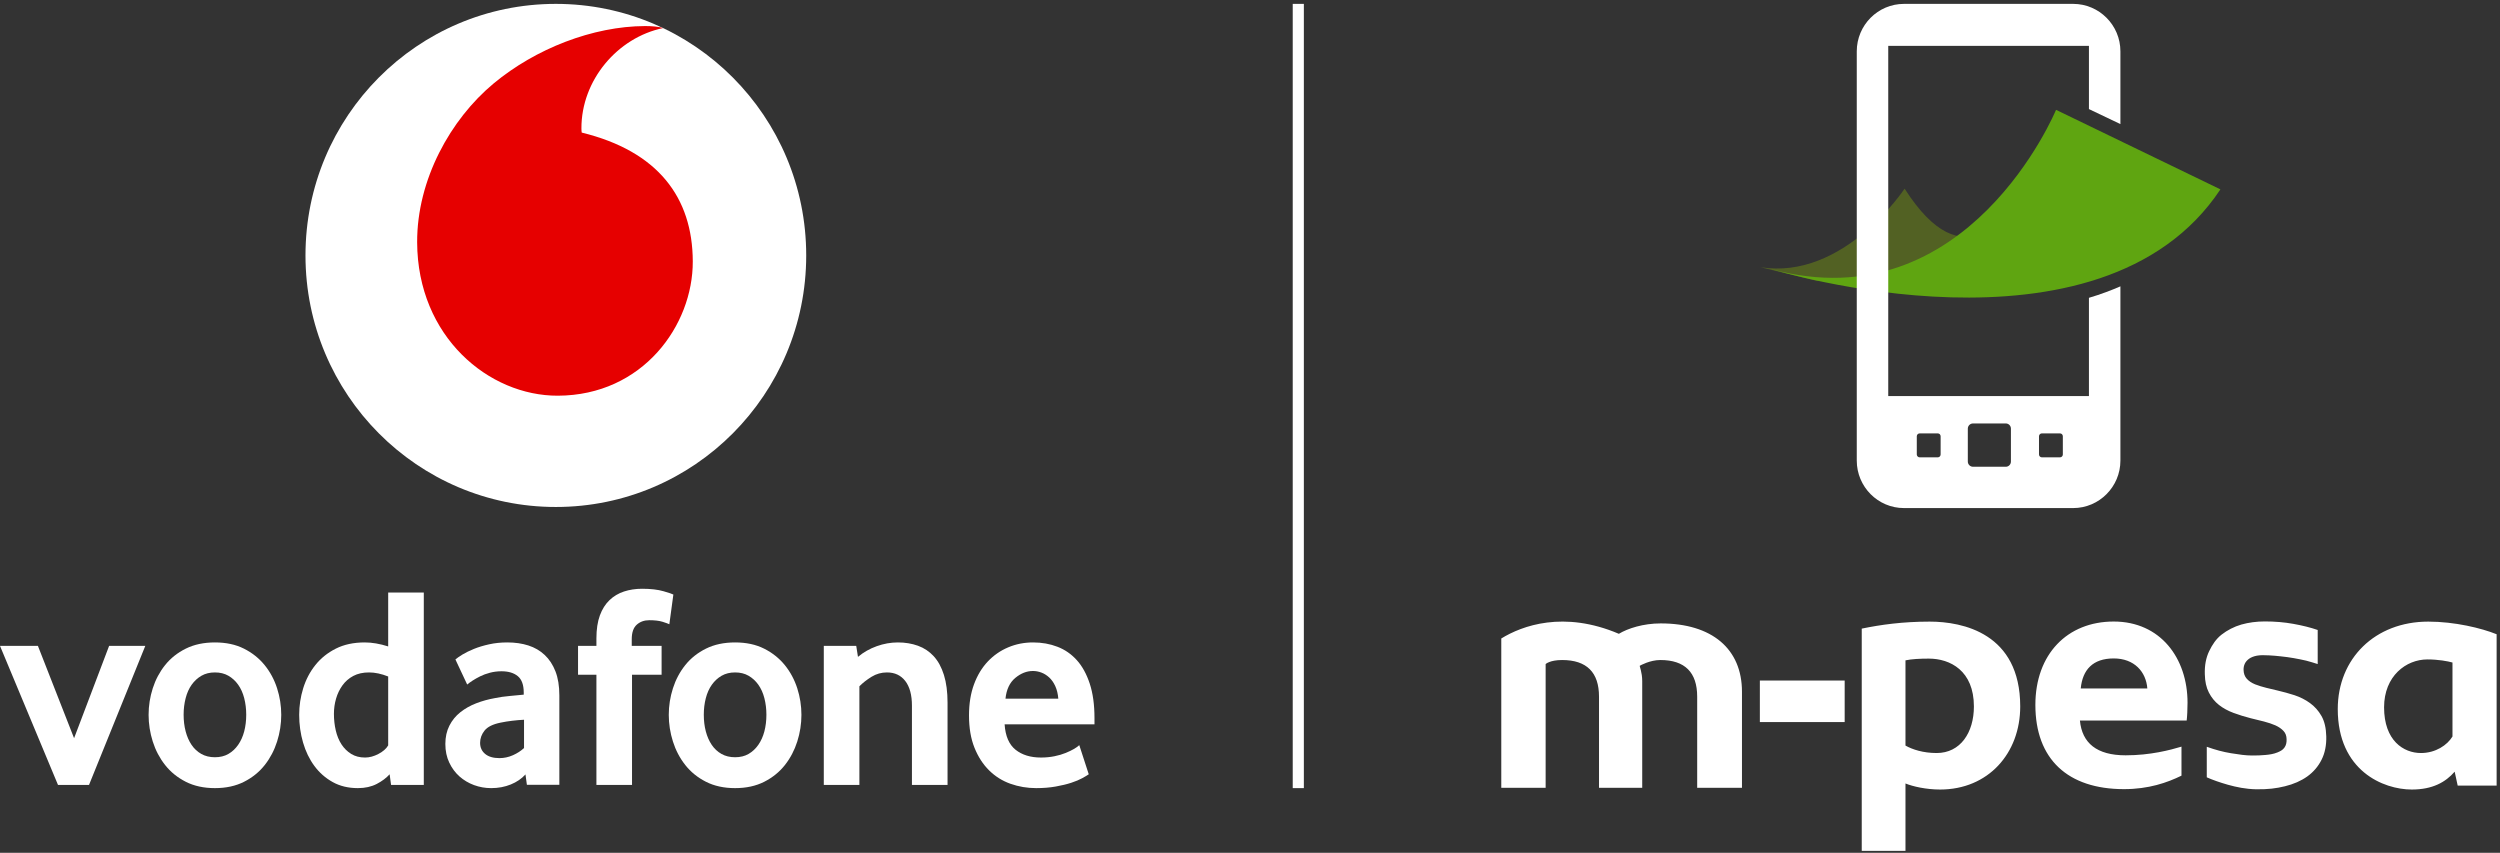 <?xml version="1.0" encoding="UTF-8"?>
<svg xmlns="http://www.w3.org/2000/svg" xmlns:xlink="http://www.w3.org/1999/xlink" width="214px" height="73px" viewBox="0 0 214 73" version="1.1">
    <rect x="0" y="0" width="214" height="73" fill="#333333" stroke="none"/>
    <!-- Generator: Sketch 54.1 (76490) - https://sketchapp.com -->
    
    
    <defs>
        <polygon id="path-1" points="0.059 0.167 42.922 0.167 42.922 43.233 0.059 43.233"/>
    </defs>
    <g id="Screens" stroke="none" stroke-width="1" fill="none" fill-rule="evenodd">
        <g id="Welcome-visual" transform="translate(-73, -88)">
            <g id="Group-32" transform="translate(73, 88)">
                <path d="M195.732,63.277 C195.741,63.563 195.692,63.8 195.54,64.005 C195.391,64.203 195.223,64.291 194.96,64.404 C194.624,64.542 194.294,64.592 193.926,64.625 C193.558,64.663 193.194,64.671 192.769,64.671 C192.216,64.671 191.658,64.586 190.974,64.476 C190.271,64.358 189.666,64.196 188.9,63.925 L188.9,66.539 C189.368,66.747 190.011,66.978 190.709,67.175 C191.434,67.377 192.232,67.545 193.122,67.562 C194.133,67.578 194.845,67.488 195.592,67.304 C196.341,67.122 196.975,66.84 197.507,66.462 C198.033,66.082 198.44,65.607 198.725,65.035 C199.014,64.465 199.148,63.795 199.128,63.027 C199.111,62.326 198.978,61.745 198.72,61.291 C198.462,60.836 198.133,60.472 197.735,60.182 C197.346,59.899 196.901,59.673 196.415,59.511 C195.928,59.356 195.439,59.219 194.95,59.106 C194.638,59.032 194.319,58.955 193.989,58.876 C193.66,58.797 193.341,58.695 193.036,58.579 C192.734,58.455 192.494,58.294 192.321,58.098 C192.147,57.903 192.055,57.647 192.05,57.339 C192.044,57.162 192.076,56.99 192.15,56.824 C192.223,56.661 192.35,56.515 192.519,56.39 C192.686,56.268 192.932,56.174 193.194,56.125 C193.478,56.074 193.835,56.074 194.226,56.099 C194.542,56.117 194.895,56.141 195.254,56.185 C195.614,56.224 195.988,56.271 196.35,56.337 C196.716,56.404 197.053,56.467 197.412,56.552 C197.763,56.642 198.069,56.742 198.395,56.843 L198.395,53.926 C197.782,53.712 197.062,53.538 196.298,53.4 C195.54,53.264 194.732,53.195 193.868,53.195 C193.159,53.195 192.494,53.284 191.862,53.461 C191.233,53.641 190.641,53.955 190.172,54.321 C189.7,54.686 189.368,55.188 189.103,55.742 C188.833,56.3 188.708,56.957 188.733,57.716 C188.744,58.333 188.859,58.856 189.08,59.282 C189.297,59.709 189.588,60.063 189.947,60.346 C190.308,60.628 190.725,60.852 191.191,61.025 C191.663,61.199 192.147,61.351 192.652,61.479 C193.055,61.573 193.434,61.668 193.803,61.763 C194.166,61.859 194.493,61.967 194.775,62.091 C195.06,62.222 195.289,62.378 195.463,62.564 C195.639,62.748 195.729,62.989 195.732,63.277 L195.732,63.277 Z M150.644,61.808 L157.904,61.808 L157.904,58.252 L150.644,58.252 L150.644,61.808 Z M178.112,58.932 C178.264,57.329 179.15,56.362 180.933,56.362 C182.701,56.362 183.704,57.511 183.811,58.932 L178.112,58.932 Z M174.228,60.342 C174.228,64.989 177.004,67.55 181.815,67.55 C183.926,67.55 185.513,66.995 186.735,66.396 L186.735,63.912 C185.775,64.201 184.073,64.655 181.952,64.655 C179.486,64.655 178.224,63.609 178.041,61.679 L187.179,61.679 C187.22,61.382 187.253,60.672 187.253,60.155 C187.253,56.327 184.925,53.203 180.933,53.203 C176.967,53.203 174.228,55.991 174.228,60.342 L174.228,60.342 Z M210.119,66.056 C209.342,66.953 208.228,67.584 206.448,67.584 C204.013,67.584 200.112,65.976 200.112,60.696 C200.112,56.377 203.296,53.21 207.86,53.21 C210.119,53.21 212.415,53.767 213.711,54.291 L213.711,67.246 L210.378,67.246 L210.119,66.056 Z M209.932,56.711 C209.527,56.598 208.714,56.447 207.785,56.447 C205.966,56.447 204.077,57.864 204.077,60.547 C204.077,63.397 205.743,64.459 207.234,64.459 C208.485,64.459 209.488,63.783 209.932,63.044 L209.932,56.711 Z M165.108,56.377 C164.369,56.377 163.629,56.412 163.109,56.526 L163.109,63.821 C163.702,64.157 164.625,64.459 165.775,64.459 C167.814,64.459 168.966,62.707 168.966,60.472 C168.966,57.408 166.929,56.377 165.108,56.377 L165.108,56.377 Z M165.178,53.21 C168.006,53.21 172.931,54.207 172.931,60.472 C172.931,64.494 170.187,67.584 166.074,67.584 C164.888,67.584 163.735,67.323 163.109,67.065 L163.109,72.833 L159.365,72.833 L159.365,53.81 C160.997,53.473 162.881,53.21 165.178,53.21 L165.178,53.21 Z M145.279,67.436 L145.279,59.632 C145.279,57.556 144.229,56.498 142.122,56.498 C141.247,56.498 140.422,56.955 140.365,56.99 C140.327,57.01 140.574,57.535 140.574,58.3 L140.574,67.436 L136.875,67.436 L136.875,59.632 C136.875,57.556 135.824,56.498 133.717,56.498 C132.666,56.498 132.307,56.843 132.307,56.843 L132.307,67.436 L128.51,67.436 L128.51,54.654 C130.285,53.56 133.849,52.242 138.575,54.254 C139.337,53.793 140.658,53.364 142.159,53.364 C146.561,53.364 149.113,55.553 149.113,59.216 L149.113,67.436 L145.279,67.436 Z" id="Fill-1" fill="#FFFFFF"/>
                <path d="M150.708,22.874 C157.84,24.013 163.035,16.147 163.035,16.147 C168.228,24.298 171.759,17.835 171.759,17.835 C171.759,17.835 168.002,24.253 155.558,24.052 L150.708,22.874 Z" id="Fill-3" fill="#526123"/>
                <path d="M175.997,9.402 C175.997,9.402 168.466,27.63 151.651,23.044 C151.651,23.044 179.757,31.746 190.068,16.21 L175.997,9.402 Z" id="Fill-5" fill="#5FA511"/>
                <path d="M168.892,36.247 C168.646,36.247 168.445,36.446 168.445,36.692 L168.445,39.51 C168.445,39.755 168.646,39.955 168.892,39.955 L171.694,39.955 C171.939,39.955 172.135,39.755 172.135,39.51 L172.135,36.692 C172.135,36.446 171.939,36.247 171.694,36.247 L168.892,36.247 Z M174.538,38.903 C174.538,39.037 174.649,39.149 174.784,39.149 L176.333,39.149 C176.472,39.149 176.579,39.037 176.579,38.903 L176.579,37.346 C176.579,37.208 176.472,37.098 176.333,37.098 L174.784,37.098 C174.649,37.098 174.538,37.208 174.538,37.346 L174.538,38.903 Z M164.077,38.903 C164.077,39.037 164.189,39.149 164.327,39.149 L165.874,39.149 C166.01,39.149 166.118,39.037 166.118,38.903 L166.118,37.346 C166.118,37.208 166.01,37.098 165.874,37.098 L164.327,37.098 C164.189,37.098 164.077,37.208 164.077,37.346 L164.077,38.903 Z M181.507,24.511 L181.507,39.427 C181.507,41.668 179.691,43.491 177.462,43.491 L162.982,43.491 C160.75,43.491 158.939,41.668 158.939,39.427 L158.939,4.393 C158.939,2.154 160.75,0.332 162.982,0.332 L177.462,0.332 C179.691,0.332 181.507,2.154 181.507,4.393 L181.507,10.622 L178.813,9.337 L178.813,3.925 L161.634,3.925 L161.634,33.901 L178.813,33.901 L178.813,25.493 C179.845,25.189 180.768,24.833 181.507,24.511 L181.507,24.511 Z" id="Fill-7" fill="#FFFFFF"/>
                <g id="Group-11" transform="translate(26.09, 0.165)">
                    
                    <g id="Clip-10"/>
                    <path d="M42.922,21.7 C42.922,33.593 33.326,43.233 21.49,43.233 C9.654,43.233 0.059,33.593 0.059,21.7 C0.059,9.807 9.654,0.167 21.49,0.167 C33.326,0.167 42.922,9.807 42.922,21.7" id="Fill-9" fill="#FFFFFF" mask="url(#mask-2)"/>
                </g>
                <path d="M47.75,33.872 C41.861,33.892 35.735,28.842 35.708,20.734 C35.69,15.372 38.57,10.211 42.25,7.149 C45.84,4.162 50.757,2.246 55.217,2.231 C55.792,2.229 56.392,2.277 56.76,2.402 C52.86,3.214 49.756,6.861 49.77,10.998 C49.77,11.135 49.783,11.281 49.796,11.349 C56.322,12.946 59.284,16.902 59.302,22.376 C59.32,27.85 55.02,33.848 47.75,33.872" id="Fill-12" fill="#E60000"/>
                <polygon id="Fill-14" fill="#FFFFFF" points="4.965 67.191 0 55.288 3.245 55.288 6.341 63.19 9.34 55.288 12.437 55.288 7.619 67.191"/>
                <path d="M21.077,61.178 C21.077,60.682 21.019,60.212 20.905,59.766 C20.79,59.32 20.618,58.936 20.388,58.613 C20.159,58.291 19.881,58.035 19.553,57.845 C19.225,57.656 18.84,57.56 18.398,57.56 C17.956,57.56 17.57,57.656 17.243,57.845 C16.915,58.035 16.636,58.291 16.407,58.613 C16.177,58.936 16.005,59.32 15.891,59.766 C15.776,60.212 15.718,60.682 15.718,61.178 C15.718,61.69 15.776,62.166 15.891,62.603 C16.005,63.041 16.174,63.425 16.394,63.755 C16.615,64.085 16.894,64.346 17.231,64.536 C17.566,64.726 17.956,64.82 18.398,64.82 C18.84,64.82 19.225,64.726 19.553,64.536 C19.881,64.346 20.159,64.085 20.388,63.755 C20.618,63.425 20.79,63.041 20.905,62.603 C21.019,62.166 21.077,61.69 21.077,61.178 M24.075,61.19 C24.075,61.964 23.956,62.726 23.719,63.475 C23.481,64.224 23.129,64.894 22.662,65.487 C22.195,66.08 21.605,66.558 20.892,66.92 C20.179,67.282 19.348,67.463 18.398,67.463 C17.447,67.463 16.615,67.282 15.903,66.92 C15.19,66.558 14.601,66.08 14.134,65.487 C13.667,64.894 13.314,64.224 13.076,63.475 C12.839,62.726 12.72,61.964 12.72,61.19 C12.72,60.417 12.839,59.659 13.076,58.918 C13.314,58.178 13.667,57.515 14.134,56.93 C14.601,56.346 15.19,55.877 15.903,55.523 C16.615,55.169 17.447,54.992 18.398,54.992 C19.348,54.992 20.175,55.169 20.88,55.523 C21.585,55.877 22.174,56.346 22.65,56.93 C23.125,57.515 23.481,58.178 23.719,58.918 C23.956,59.659 24.075,60.417 24.075,61.19" id="Fill-16" fill="#FFFFFF"/>
                <path d="M33.229,57.907 C32.643,57.676 32.096,57.56 31.591,57.56 C31.07,57.56 30.621,57.66 30.247,57.858 C29.871,58.056 29.562,58.324 29.317,58.663 C29.073,59.002 28.889,59.381 28.767,59.803 C28.645,60.224 28.584,60.657 28.584,61.104 C28.584,61.599 28.637,62.074 28.743,62.529 C28.849,62.983 29.012,63.379 29.232,63.719 C29.452,64.057 29.729,64.329 30.063,64.536 C30.398,64.742 30.792,64.845 31.249,64.845 C31.624,64.845 32.007,64.742 32.398,64.536 C32.789,64.329 33.067,64.086 33.229,63.805 L33.229,57.907 Z M33.476,67.191 L33.352,66.278 C33.074,66.59 32.707,66.866 32.25,67.105 C31.792,67.343 31.253,67.463 30.633,67.463 C29.816,67.463 29.097,67.29 28.476,66.944 C27.856,66.599 27.333,66.138 26.908,65.561 C26.484,64.985 26.161,64.318 25.941,63.561 C25.721,62.804 25.61,62.014 25.61,61.19 C25.61,60.417 25.724,59.659 25.953,58.918 C26.182,58.177 26.528,57.515 26.994,56.93 C27.459,56.346 28.044,55.877 28.746,55.523 C29.448,55.169 30.273,54.992 31.22,54.992 C31.841,54.992 32.51,55.106 33.229,55.334 L33.229,50.72 L36.277,50.72 L36.277,67.191 L33.476,67.191 Z" id="Fill-18" fill="#FFFFFF"/>
                <path d="M44.857,61.61 C44.527,61.627 44.189,61.656 43.843,61.697 C43.496,61.738 43.167,61.792 42.853,61.857 C42.194,61.989 41.736,62.215 41.479,62.536 C41.224,62.857 41.097,63.207 41.097,63.586 C41.097,63.981 41.241,64.298 41.529,64.537 C41.818,64.776 42.226,64.895 42.754,64.895 C43.15,64.895 43.533,64.812 43.904,64.648 C44.275,64.483 44.593,64.277 44.857,64.03 L44.857,61.61 Z M45.102,67.18 L44.98,66.291 C44.651,66.657 44.231,66.944 43.722,67.151 C43.212,67.359 42.653,67.463 42.044,67.463 C41.534,67.463 41.045,67.376 40.577,67.204 C40.108,67.031 39.693,66.783 39.331,66.463 C38.969,66.141 38.677,65.746 38.456,65.278 C38.233,64.808 38.122,64.277 38.122,63.685 C38.122,63.092 38.237,62.569 38.468,62.117 C38.698,61.664 39.01,61.281 39.405,60.968 C39.8,60.655 40.252,60.4 40.762,60.202 C41.272,60.005 41.806,59.857 42.365,59.758 C42.76,59.676 43.192,59.614 43.661,59.573 C44.129,59.532 44.52,59.495 44.832,59.462 L44.832,59.289 C44.832,58.63 44.664,58.161 44.326,57.881 C43.988,57.601 43.524,57.461 42.93,57.461 C42.584,57.461 42.255,57.503 41.942,57.585 C41.629,57.667 41.349,57.77 41.102,57.894 C40.855,58.017 40.637,58.14 40.447,58.264 C40.258,58.387 40.106,58.499 39.991,58.597 L38.983,56.449 C39.114,56.334 39.315,56.194 39.585,56.029 C39.855,55.865 40.183,55.704 40.568,55.547 C40.953,55.391 41.387,55.26 41.871,55.153 C42.354,55.045 42.874,54.992 43.431,54.992 C44.087,54.992 44.685,55.078 45.226,55.251 C45.766,55.424 46.233,55.695 46.626,56.065 C47.02,56.435 47.327,56.904 47.548,57.471 C47.769,58.038 47.88,58.726 47.88,59.531 L47.88,67.18 L45.102,67.18 Z" id="Fill-20" fill="#FFFFFF"/>
                <path d="M57.296,53.436 C57.198,53.387 57.005,53.317 56.719,53.226 C56.432,53.136 56.051,53.09 55.576,53.09 C55.15,53.09 54.793,53.218 54.507,53.473 C54.22,53.728 54.077,54.144 54.077,54.72 L54.077,55.288 L56.633,55.288 L56.633,57.758 L54.101,57.758 L54.101,67.191 L51.053,67.191 L51.053,57.758 L49.48,57.758 L49.48,55.288 L51.053,55.288 L51.053,54.646 C51.053,53.872 51.152,53.218 51.348,52.683 C51.545,52.148 51.819,51.712 52.172,51.374 C52.524,51.037 52.938,50.79 53.413,50.633 C53.888,50.477 54.404,50.398 54.961,50.398 C55.699,50.398 56.309,50.469 56.792,50.608 C57.275,50.749 57.558,50.843 57.64,50.893 L57.296,53.436 Z" id="Fill-22" fill="#FFFFFF"/>
                <path d="M65.604,61.178 C65.604,60.682 65.546,60.212 65.432,59.766 C65.317,59.32 65.144,58.936 64.915,58.613 C64.685,58.291 64.407,58.035 64.079,57.845 C63.752,57.656 63.367,57.56 62.924,57.56 C62.482,57.56 62.097,57.656 61.769,57.845 C61.441,58.035 61.163,58.291 60.934,58.613 C60.704,58.936 60.532,59.32 60.417,59.766 C60.302,60.212 60.245,60.682 60.245,61.178 C60.245,61.69 60.302,62.166 60.417,62.603 C60.532,63.041 60.7,63.425 60.921,63.755 C61.142,64.085 61.421,64.346 61.757,64.536 C62.093,64.726 62.482,64.82 62.924,64.82 C63.367,64.82 63.752,64.726 64.079,64.536 C64.407,64.346 64.685,64.085 64.915,63.755 C65.144,63.425 65.317,63.041 65.432,62.603 C65.546,62.166 65.604,61.69 65.604,61.178 M68.602,61.19 C68.602,61.964 68.483,62.726 68.246,63.475 C68.007,64.224 67.656,64.894 67.189,65.487 C66.721,66.08 66.132,66.558 65.419,66.92 C64.706,67.282 63.875,67.463 62.924,67.463 C61.974,67.463 61.142,67.282 60.43,66.92 C59.717,66.558 59.127,66.08 58.66,65.487 C58.193,64.894 57.84,64.224 57.603,63.475 C57.366,62.726 57.247,61.964 57.247,61.19 C57.247,60.417 57.366,59.659 57.603,58.918 C57.84,58.178 58.193,57.515 58.66,56.93 C59.127,56.346 59.717,55.877 60.43,55.523 C61.142,55.169 61.974,54.992 62.924,54.992 C63.875,54.992 64.702,55.169 65.407,55.523 C66.111,55.877 66.701,56.346 67.177,56.93 C67.651,57.515 68.007,58.178 68.246,58.918 C68.483,59.659 68.602,60.417 68.602,61.19" id="Fill-24" fill="#FFFFFF"/>
                <path d="M78.062,67.191 L78.062,60.4 C78.062,59.495 77.873,58.795 77.497,58.301 C77.119,57.807 76.595,57.56 75.923,57.56 C75.448,57.56 75.01,57.684 74.609,57.93 C74.207,58.177 73.859,58.449 73.564,58.746 L73.564,67.191 L70.517,67.191 L70.517,55.288 L73.294,55.288 L73.442,56.227 C73.916,55.831 74.452,55.527 75.051,55.313 C75.649,55.099 76.251,54.992 76.858,54.992 C77.48,54.992 78.053,55.087 78.578,55.276 C79.102,55.465 79.553,55.766 79.93,56.177 C80.307,56.589 80.597,57.124 80.802,57.782 C81.007,58.441 81.11,59.231 81.11,60.153 L81.11,67.191 L78.062,67.191 Z" id="Fill-26" fill="#FFFFFF"/>
                <path d="M90.591,59.808 C90.558,59.396 90.472,59.038 90.332,58.733 C90.192,58.429 90.019,58.182 89.813,57.992 C89.607,57.803 89.384,57.663 89.146,57.573 C88.906,57.482 88.664,57.437 88.417,57.437 C87.889,57.437 87.387,57.634 86.909,58.029 C86.431,58.425 86.151,59.017 86.069,59.808 L90.591,59.808 Z M85.995,62.005 C86.061,63.01 86.374,63.734 86.933,64.179 C87.492,64.623 88.216,64.845 89.104,64.845 C89.515,64.845 89.902,64.808 90.263,64.734 C90.625,64.66 90.946,64.566 91.226,64.45 C91.505,64.335 91.744,64.22 91.942,64.105 C92.139,63.989 92.287,63.882 92.386,63.783 L93.197,66.278 C93.082,66.36 92.897,66.471 92.644,66.611 C92.389,66.751 92.074,66.883 91.698,67.006 C91.32,67.13 90.878,67.236 90.37,67.327 C89.863,67.417 89.305,67.463 88.699,67.463 C87.929,67.463 87.195,67.339 86.499,67.092 C85.803,66.845 85.192,66.463 84.668,65.944 C84.143,65.426 83.726,64.78 83.415,64.005 C83.103,63.232 82.947,62.31 82.947,61.24 C82.947,60.236 83.091,59.347 83.377,58.573 C83.664,57.799 84.057,57.149 84.557,56.622 C85.057,56.095 85.639,55.692 86.303,55.412 C86.966,55.132 87.675,54.992 88.429,54.992 C89.182,54.992 89.879,55.116 90.517,55.363 C91.157,55.609 91.71,55.992 92.177,56.511 C92.644,57.029 93.012,57.7 93.283,58.523 C93.553,59.347 93.688,60.326 93.688,61.462 L93.688,62.005 L85.995,62.005 Z" id="Fill-28" fill="#FFFFFF"/>
                <path d="M111.134,0.332 L111.134,67.463" id="Stroke-30" stroke="#FFFFFF" stroke-width="0.952"/>
            </g>
        </g>
    </g>
</svg>
